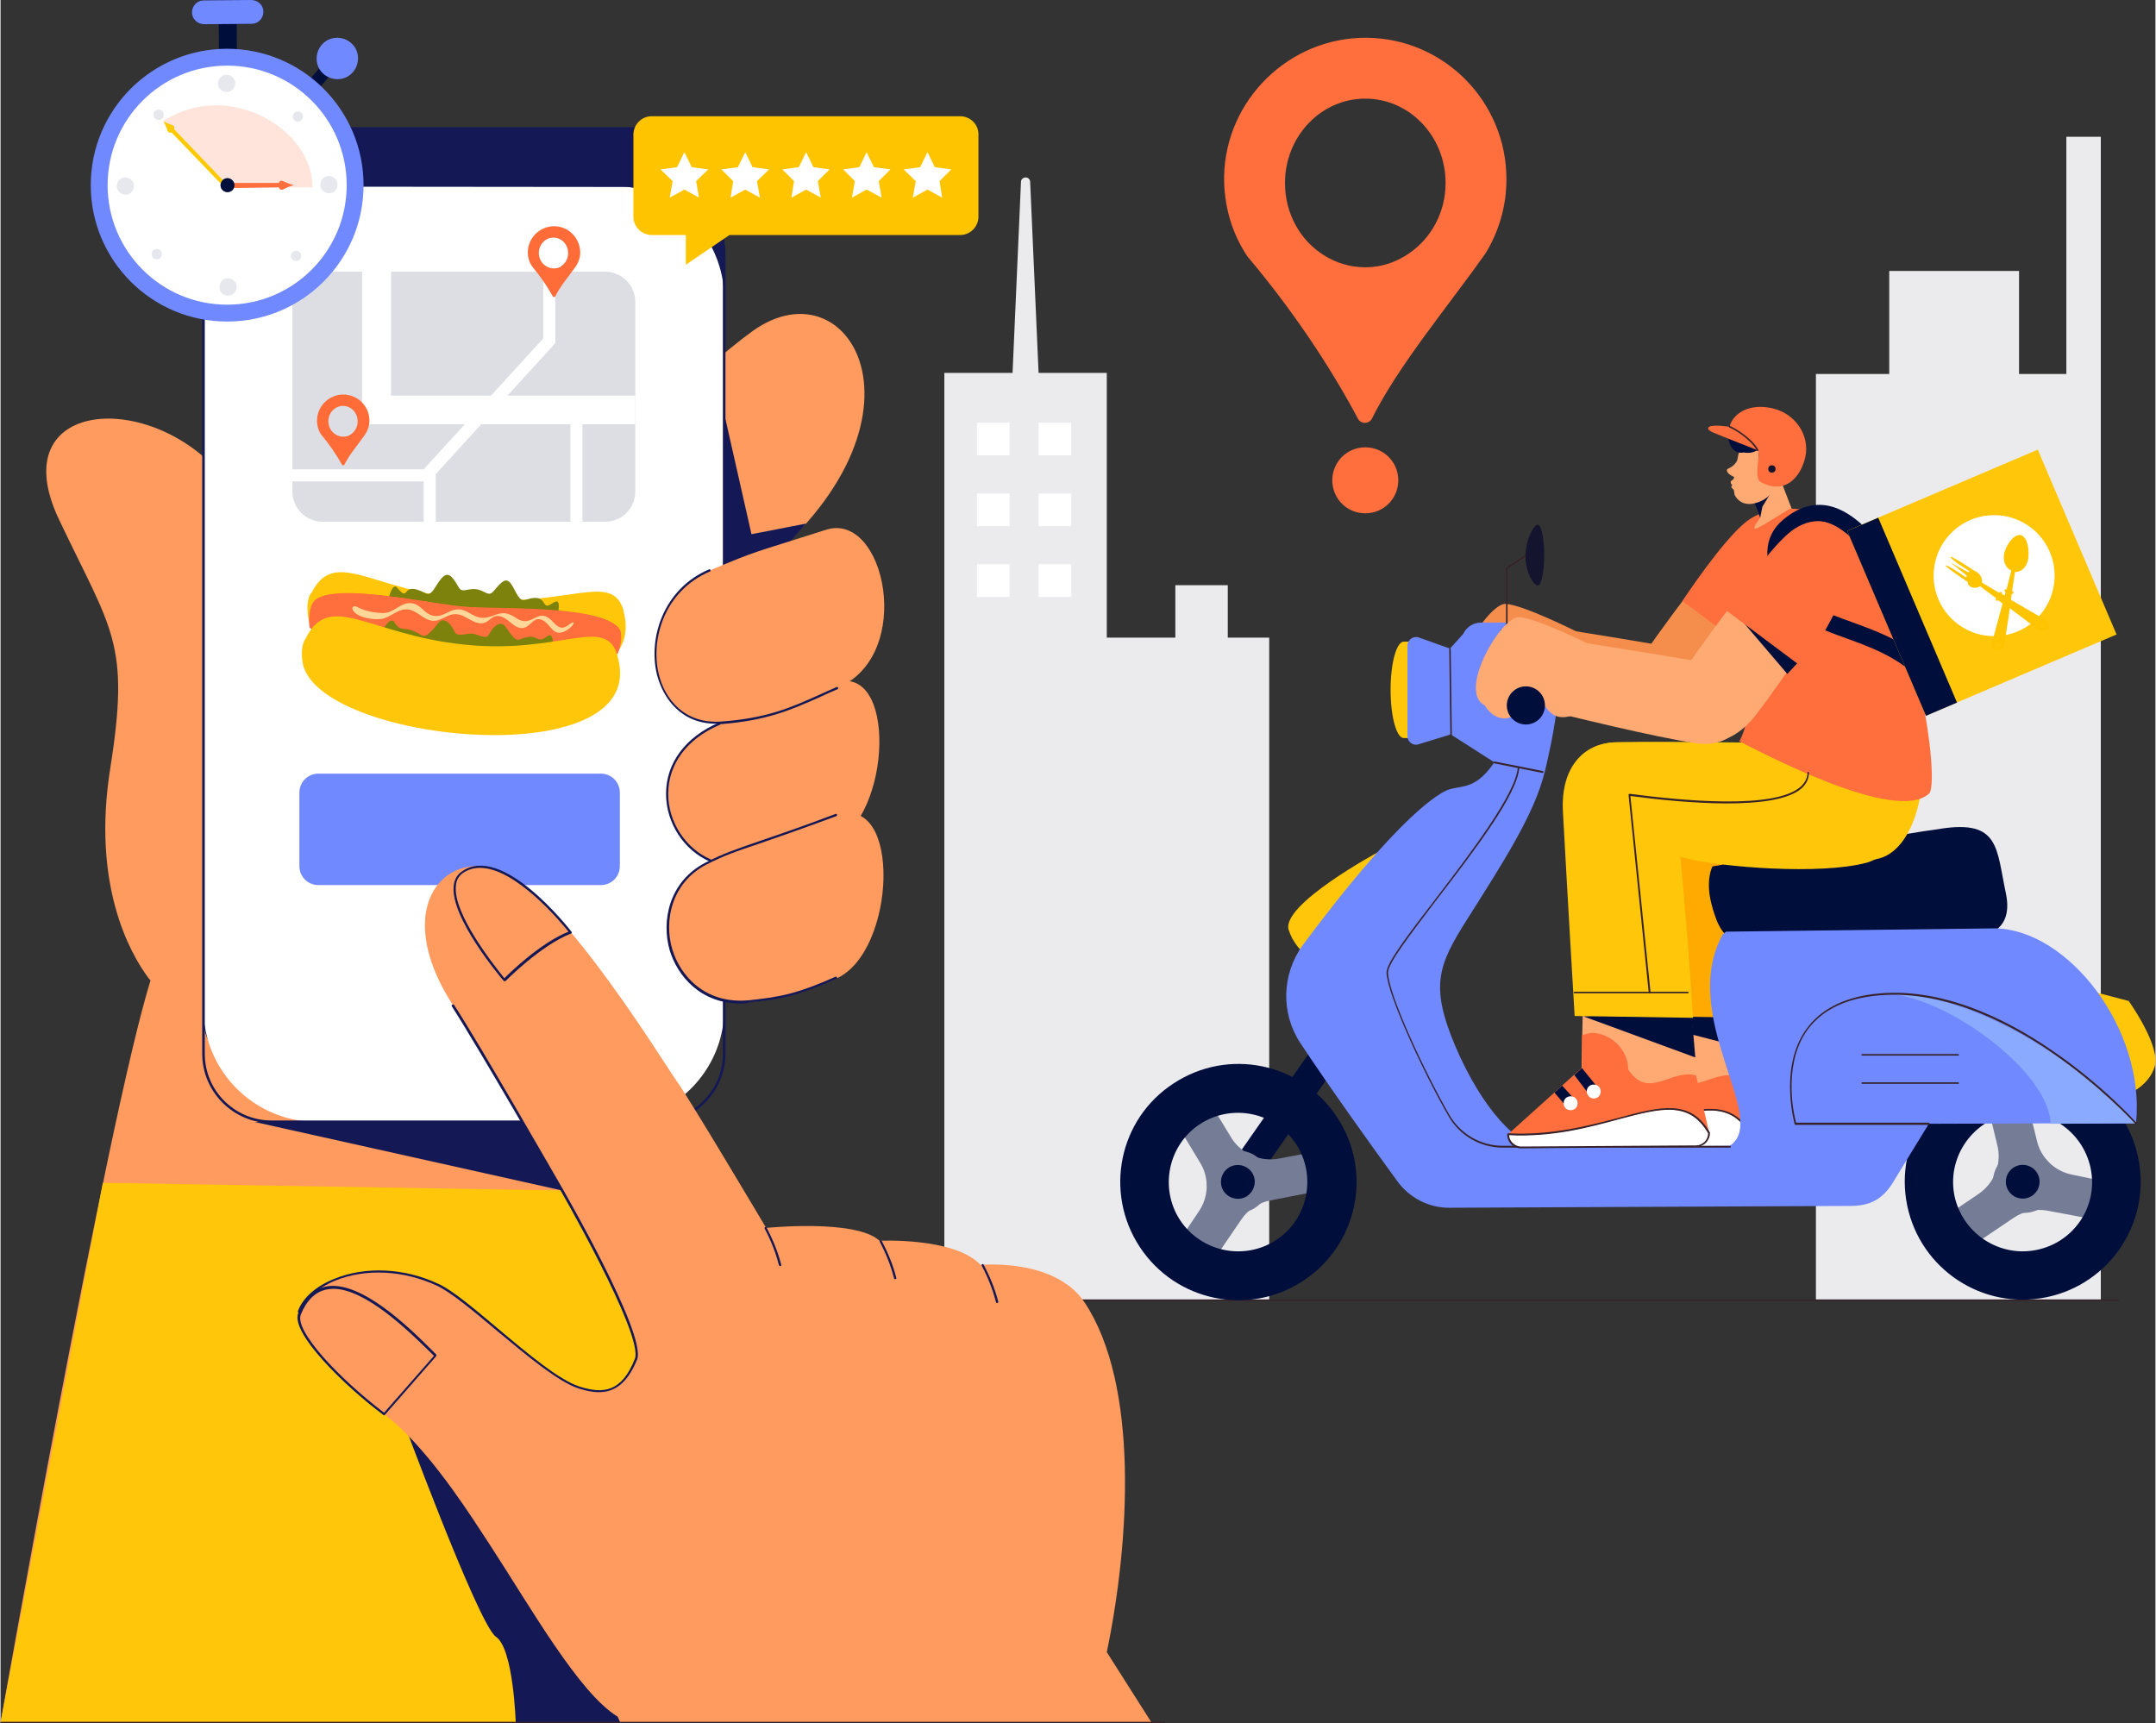 <svg width="588" height="470" version="1.1" id="Layer_1" xmlns="http://www.w3.org/2000/svg" xmlns:xlink="http://www.w3.org/1999/xlink" x="0px" y="0px"
	 viewBox="0 0 587.7 470" style="enable-background:new 0 0 587.7 470;" xml:space="preserve">
<rect x="0" y="0" width="587.7" height="470" fill="#333333" stroke="none"/>
<style type="text/css">
	.st0{fill:#EBEBED;}
	.st1{fill:#FFFFFF;}
	.st2{fill:#362229;}
	.st3{fill:#FF9B5E;}
	.st4{fill:#141855;}
	.st5{fill:#FFC60A;}
	.st6{fill:#7189FF;}
	.st7{fill:#F58D4C;}
	.st8{fill:#FFA973;}
	.st9{fill:#000E3B;}
	.st10{fill:#FF6E3D;}
	.st11{fill:#FFAA00;}
	.st12{fill:#757D96;}
	.st13{fill:#8AAAFF;}
	.st14{fill:#14142E;}
	.st15{fill:#FFC400;}
	.st16{fill:#DCDEE3;}
	.st17{fill:#FF6C38;}
	.st18{fill:#7C820B;}
	.st19{fill:#FFD799;}
	.st20{fill:#FFE4DB;}
	.st21{fill:#E6E8ED;}
	.st22{fill:#666666;}
	.st23{fill:#999999;}
	.st24{fill:#FCCA01;}
</style>
<g>
	<polygon class="st0" points="563.4,37.3 563.4,59.1 563.4,102 550.5,102 550.5,74.4 550.5,73.9 515.1,73.9 515.1,102 495.1,102 
		495.1,354.6 572.8,354.6 572.8,102 572.8,59.1 572.8,37.3 	"/>
	<g>
		<path class="st0" d="M334.7,173.9v-14.3h-14.3v14.3h-18.7v-72.2h-18.6l-2.3-52.1c0-0.6-0.5-1.2-1.2-1.2s-1.3,0.5-1.3,1.2
			l-2.3,52.1h-18.6v72.2v12.9v167.7H346V173.9H334.7z"/>
		<rect x="266.3" y="115.3" class="st1" width="8.9" height="8.9"/>
		<rect x="283.1" y="115.3" class="st1" width="8.9" height="8.9"/>
		<rect x="266.3" y="134.6" class="st1" width="8.9" height="8.9"/>
		<rect x="283.1" y="134.6" class="st1" width="8.9" height="8.9"/>
		<rect x="266.3" y="153.9" class="st1" width="8.9" height="8.9"/>
		<rect x="283.1" y="153.9" class="st1" width="8.9" height="8.9"/>
	</g>
	<g>
		<path class="st2" d="M577.5,354.8H40.1c-0.1,0-0.2-0.1-0.2-0.2s0.1-0.2,0.2-0.2h537.4c0.1,0,0.2,0.1,0.2,0.2
			C577.7,354.7,577.6,354.8,577.5,354.8z"/>
	</g>
	<g>
		<path class="st3" d="M175.4,295.2c0.8-34-38.7-55.7-73.8-62.5c1.8-2.8,2.6-5.2,2.1-7.2c-9.1-34.1-0.6-42.7-42.5-94.9
			c-20-24.9-60.8-21.7-45.3,11c14.5,30.6,19.5,33.5,14,68.1c-5,31.6,5.3,50.1,10.4,57c0.2,0.2,0.4,0.5,0.6,0.7
			C29,305.8,0,469.8,0,469.8h161.8C161.9,469.8,175,312,175.4,295.2z"/>
		<polygon class="st4" points="145.4,304.2 69.3,306 153.2,324.7 		"/>
		<polygon class="st5" points="27.9,322.6 177.6,325.1 169.9,469.8 0,469.8 		"/>
		<path class="st4" d="M108.6,384.3c0,0,21.7,58.9,26.5,62.1s5.4,23.4,5.4,23.4h43.8L108.6,384.3z"/>
		<g>
			<path class="st3" d="M203.1,157.9c55.1-41.4,29.3-87.2,2-67.6C175.1,112,86.3,204.9,82.7,208.9c-15.5,20.4-12.4,51.1,8.6,66.9
				l11.4,8.8c20.2,15.5,49,12.4,65.4-7.2c12.7-15.4,23.8-24.4,41.3-53.6C214.3,215.5,202.3,158.6,203.1,157.9z"/>
		</g>
		<path class="st4" d="M197.7,114.3l7.1,31.4l14.9-2.9c0,0-14.2,16.9-22.4,19.1C172.3,168.3,197.7,114.3,197.7,114.3z"/>
		<g>
			<path class="st4" d="M185.5,34.7H67.2c-6.6,0-11.9,5.3-11.9,11.9v231.6c0,6.6,5.3,11.9,11.9,11.9h118.3c6.6,0,11.9-5.3,11.9-11.9
				V46.6C197.4,40,192.1,34.7,185.5,34.7z"/>
			<path class="st1" d="M166.3,306H86.4c-17.2,0-31.1-13.9-31.1-31.1V81.7c0-17.2,13.9-31.1,31.1-31.1h79.9
				c17.2,0,31.1,13.9,31.1,31.1V275C197.4,292.1,183.5,306,166.3,306z"/>
			<g>
				<path class="st4" d="M178.8,306.3H73.9c-10.4,0-18.9-8.5-18.9-18.9V69.2c0-10.4,8.5-18.9,18.9-18.9h104.9
					c10.4,0,18.9,8.5,18.9,18.9v218.2C197.7,297.8,189.2,306.3,178.8,306.3z M73.9,50.9c-10.1,0-18.2,8.2-18.2,18.3v218.2
					c0,10.1,8.2,18.2,18.2,18.2h104.9c10.1,0,18.2-8.2,18.2-18.2V69.2c0-10.1-8.2-18.2-18.2-18.2L73.9,50.9L73.9,50.9z"/>
			</g>
		</g>
		<g>
			<g>
				<path class="st3" d="M196.7,197c14.8-1.1,21.1-4.9,31.6-9.4c21.2-9,12.9-48.3-3.2-43.1c-20.6,6.6-18.2,5.4-31.7,11.1
					C171.7,164.8,175,198.6,196.7,197z"/>
			</g>
			<g>
				<path class="st3" d="M203.9,236.2c8.7-0.8,13.2-1.9,23.1-6.3c16.1-7.1,17.7-50.1,0-43.5c-23.4,8.7-26.5,8.7-34.7,12.9
					C174.3,208.6,181.3,238.4,203.9,236.2z"/>
			</g>
			<g>
				<path class="st3" d="M204.3,273.3c8.9-0.9,13.4-1.9,23.6-6.4c16.4-7.2,18-51.1,0-44.4c-23.9,8.9-27,8.9-35.4,13.2
					C174.1,245.1,181.2,275.5,204.3,273.3z"/>
			</g>
			<g>
				<g>
					<path class="st4" d="M195.2,197.4c-9.5,0-14.5-6.8-16.2-13.5c-2.4-9.9,1.8-23.3,14.2-28.6c0.2-0.1,0.4,0,0.4,0.2
						c0.1,0.2,0,0.4-0.2,0.4c-12.2,5.2-16.2,18.2-13.9,27.9c1.6,6.8,7,13.7,17,13c12.4-0.9,18.8-3.7,26.8-7.3
						c1.5-0.7,3.1-1.4,4.7-2.1c0.2-0.1,0.4,0,0.4,0.2c0.1,0.2,0,0.4-0.2,0.4c-1.7,0.7-3.2,1.4-4.7,2.1c-8.1,3.6-14.5,6.4-27,7.4
						C196.2,197.4,195.7,197.4,195.2,197.4z"/>
				</g>
			</g>
			<g>
				<g>
					<path class="st4" d="M193.6,235h-0.1c-7.2-3.1-12-10.6-12-18.5c0-8.4,5.3-15.5,14.4-19.4c0.2-0.1,0.4,0,0.4,0.2
						c0.1,0.2,0,0.4-0.2,0.4c-8.9,3.8-14,10.7-14,18.8c0,7.7,4.7,14.9,11.6,17.9c0.2,0.1,0.2,0.3,0.2,0.4
						C193.8,235,193.7,235,193.6,235z"/>
				</g>
			</g>
			<g>
				<g>
					<path class="st4" d="M201.8,273.7c-11,0-17.2-7.6-19.3-14.5c-2.3-7.9-0.3-18.7,9.7-23.9c4.9-2.5,8.1-3.6,14.5-5.8
						c4.6-1.6,11-3.7,21-7.5c0.2-0.1,0.4,0,0.4,0.2c0.1,0.2,0,0.4-0.2,0.4c-10,3.7-16.4,5.9-21,7.5c-6.3,2.1-9.5,3.2-14.4,5.7
						c-9.6,5-11.6,15.5-9.3,23.1c2.1,7.1,8.9,15.1,21,13.9c8.7-0.9,13.4-1.9,23.5-6.4c0.2-0.1,0.4,0,0.4,0.2c0.1,0.2,0,0.4-0.2,0.4
						c-10.2,4.5-14.9,5.6-23.7,6.4C203.5,273.7,202.6,273.7,201.8,273.7z"/>
				</g>
			</g>
		</g>
	</g>
	<g>
		<path class="st6" d="M163.7,241.4h-77c-2.9,0-5.2-2.3-5.2-5.2v-20c0-2.9,2.3-5.2,5.2-5.2h77c2.9,0,5.2,2.3,5.2,5.2v20
			C168.9,239.1,166.6,241.4,163.7,241.4z"/>
	</g>
	<g>
		<path class="st3" d="M313.9,469.8H169l-0.7-1.6c-10.5-6.4-23.6-29.6-34.8-46.8c-5.1-7.8-14.2-22.2-24.5-32
			c-5.5-5.3-30.8-23-27.6-31.8c3.2-8.8,20.7-15.4,37.9-7.3c8.8,4.1,28.6,24.9,38.6,28.1c6.9,2.1,11.8,1.2,15.4-7.8
			c2.6-6.7-21.3-48-21.3-48s-21.6-37.6-28.6-48.4c-17.8-27.5-1.1-44.1,14.7-35.9c16.5,8.5,42.5,51.2,46.2,56.4
			c3.8,5.3,24.5,40.2,24.5,40.2s24.5-2.5,30.9,3.5c0,0,20.5-1,27.6,6.6c0,0,20.3-2,28.4,10.3c14.8,22.4,12.3,65,6,95.3L313.9,469.8z
			"/>
		<g>
			<path class="st4" d="M163.2,379.7c-1.8,0-3.6-0.4-5.5-1c-5.6-1.8-14.2-9-22.5-15.9c-6.3-5.3-12.3-10.3-16.1-12.1
				c-9.1-4.3-19.6-4.8-27.9-1.4c-4.8,2-8.3,5.1-9.5,8.5c-0.1,0.2-0.3,0.3-0.4,0.2c-0.2-0.1-0.3-0.3-0.2-0.4c1.3-3.6,4.9-6.8,9.9-8.8
				c8.5-3.5,19.2-3,28.5,1.4c3.9,1.8,9.9,6.9,16.2,12.2c8.2,6.9,16.8,14.1,22.3,15.8c6.4,2,11.4,1.5,15-7.6
				c2.5-6.5-21-47.3-21.3-47.7c-0.2-0.4-21.7-37.7-28.6-48.4c-0.1-0.2-0.1-0.4,0.1-0.5c0.2-0.1,0.4-0.1,0.5,0.1
				c7,10.7,28.4,48.1,28.6,48.4c1,1.7,24,41.5,21.3,48.3C170.8,377.7,167.1,379.7,163.2,379.7z"/>
		</g>
		<g>
			<path class="st4" d="M212.6,345.3c-0.1,0-0.3-0.1-0.3-0.2c-0.9-3.5-2.2-6.8-3.9-10c-0.1-0.2,0-0.4,0.1-0.4c0.2-0.1,0.4,0,0.4,0.1
				c1.7,3.2,3.1,6.6,4,10.1C213,345.1,212.9,345.3,212.6,345.3L212.6,345.3z"/>
		</g>
		<g>
			<path class="st4" d="M244,348.9c-0.1,0-0.3-0.1-0.3-0.2c-0.9-3.5-2.2-6.8-3.9-10c-0.1-0.2,0-0.4,0.1-0.4c0.2-0.1,0.4,0,0.4,0.1
				c1.7,3.2,3.1,6.6,4,10.1C244.4,348.6,244.3,348.8,244,348.9C244.1,348.9,244.1,348.9,244,348.9z"/>
		</g>
		<g>
			<path class="st4" d="M271.8,355.4c-0.1,0-0.3-0.1-0.3-0.2c-0.9-3.5-2.2-6.8-3.9-10c-0.1-0.2,0-0.4,0.1-0.4c0.2-0.1,0.4,0,0.4,0.1
				c1.7,3.2,3.1,6.6,4,10.1C272.2,355.1,272.1,355.3,271.8,355.4C271.9,355.4,271.8,355.4,271.8,355.4z"/>
		</g>
		<g>
			<path class="st4" d="M137.4,267.6L137.4,267.6c-0.1,0-0.2,0-0.2-0.1c-0.6-0.7-14.7-17.3-13.6-26c0.2-1.7,1-3,2.2-3.8
				c11-7.8,29.1,15.4,29.9,16.4c0.1,0.1,0.1,0.2,0.1,0.3s-0.1,0.2-0.2,0.2c-8.4,3.3-17.8,12.9-17.9,13
				C137.6,267.6,137.5,267.6,137.4,267.6z M130.8,236.7c-1.7,0-3.2,0.4-4.7,1.4c-1.1,0.8-1.8,1.9-1.9,3.4c-1,7.9,11.4,23,13.2,25.3
				c1.5-1.5,9.8-9.6,17.5-12.7C152.9,251.6,140.5,236.7,130.8,236.7z"/>
		</g>
		<g>
			<path class="st4" d="M104.6,386c-0.1,0-0.1,0-0.2-0.1c-10.7-8-25.4-22.4-23.2-27.8c1.7-4.1,4.2-6.5,7.5-7.2
				c9.4-1.9,22.7,11.1,29,17.4c0.4,0.4,0.8,0.8,1.1,1.1c0.1,0.1,0.1,0.3,0,0.5l-14,16C104.8,386,104.7,386,104.6,386z M90.7,351.5
				c-0.6,0-1.2,0.1-1.8,0.2c-3,0.6-5.4,2.9-7,6.8c-1.8,4.4,10.2,17.3,22.7,26.8l13.6-15.5c-0.3-0.3-0.6-0.6-0.9-0.9
				C111.4,363.1,99.6,351.5,90.7,351.5z"/>
		</g>
	</g>
	<g>
		<path class="st7" d="M414.6,190.3c0,0,24.6,6.1,35.6,7.7c17.2,2.5,16.7-19.6,1.4-22.2c-11-1.9-31.8-5.2-31.8-5.2L414.6,190.3z"/>
		<g>
			<path class="st7" d="M429.9,172.3c0,0-14.5-7.3-19.4-7.6s-18.3,21.1-9.4,24.1c1,1.8,3.7,4.5,7.1,3.2c0,0,0.2-7.4,3.2-7.4
				c2.4-0.1,3.1,1.1,3.1,1.1c4.2,2.5,3.5,10.5,15.6,3.5L429.9,172.3z"/>
		</g>
		<g>
			<polygon class="st8" points="473.8,296.4 442.3,296 442.7,276.3 472.1,274.2 			"/>
			<polygon class="st9" points="472.7,285.1 442.9,277.4 472.2,275.5 			"/>
			<path class="st10" d="M473.5,293.5c-7-1.8-12.9,6.8-18.5-1.6c0-5.4-4.7-10-10.1-10l-2.5,0.6v8.9l-20.1,18.1l54.8-0.3L473.5,293.5
				z"/>
			<path class="st1" d="M473.6,312.9l-47.7,0.3c-2,0-3.6-1.6-3.6-3.5l0,0c28.8,1.4,45.8-15.9,54.8-0.3l0,0
				C477.1,311.2,475.5,312.9,473.6,312.9z"/>
			<g>
				<path class="st2" d="M425.9,313.4c-2.1,0-3.8-1.7-3.8-3.8c0-0.1,0-0.1,0.1-0.2c0,0,0.1-0.1,0.2-0.1c11.9,0.6,21.9-2.1,30-4.2
					c11.4-3.1,19.7-5.3,25,4v0.1c0,1-0.4,2-1.1,2.7s-1.7,1.1-2.7,1.1L425.9,313.4L425.9,313.4z M422.6,309.8
					c0.1,1.7,1.6,3.1,3.3,3.1l0,0l47.7-0.3c0.9,0,1.7-0.4,2.4-1c0.6-0.6,1-1.4,1-2.3c-5.2-8.9-12.8-6.9-24.5-3.8
					C444.4,307.7,434.4,310.4,422.6,309.8z"/>
			</g>
			<polygon class="st9" points="437.8,301.6 435,298.2 437.1,296.3 440.2,299.7 			"/>
			<polygon class="st9" points="443.9,298 440.3,293.4 442.5,291.5 446.2,296.2 			"/>
			<circle class="st1" cx="439.4" cy="301.1" r="1.9"/>
			<circle class="st1" cx="445.7" cy="297.9" r="1.9"/>
		</g>
		<path class="st11" d="M437.3,221.2c1.3,24.1,3.2,55.8,3.2,55.8l32.3,0.5c0,0-2.9-45-5.5-60.8C464.2,197.6,436,196.4,437.3,221.2z"
			/>
		<g>
			<path class="st5" d="M351.3,253.6c2.2,6.9,9.3,10,9.3,10l15.1-31.2C375.7,232.4,349.2,246.7,351.3,253.6z"/>
			<path class="st9" d="M466.6,246.5c0.5,2,1.1,3.6,1.5,4.7c1.2,2.7,2.1,3.4,2.1,3.4l68,0.8c0,0,11.3,0.4,8.7-11.8
				s-1.7-20-17.6-17.6c-1.4,0.2-3,0.5-4.8,0.7c-18.8,3-57.6,9.6-57.6,9.6S464.9,239.8,466.6,246.5z"/>
			<g>
				
					<rect x="322.8" y="291.3" transform="matrix(0.572 -0.82 0.82 0.572 -89.841 418.569)" class="st9" width="66.5" height="8"/>
				<g>
					<path class="st12" d="M320.9,339.2l8.9,6l8.6-12.6c1.8-2.7,4.7-4.6,7.9-5.2l14.9-2.9l-2-10.5l-10.6,2
						c-4.9,0.9-9.9-1.2-12.7-5.3l-5.6-9.2l-9,5.9l5.6,9.3c2.8,4.2,2.7,9.6-0.1,13.7L320.9,339.2z"/>
				</g>
				<ellipse class="st12" cx="337.5" cy="322.3" rx="8.5" ry="8.5"/>
				<path class="st9" d="M341.3,319.8c-1.4-2.1-4.3-2.7-6.4-1.3c-2.1,1.4-2.7,4.3-1.3,6.4c1.4,2.1,4.3,2.7,6.4,1.3
					C342.1,324.7,342.7,321.9,341.3,319.8z"/>
				<path class="st9" d="M310.7,340.1c9.8,14.9,29.8,19,44.6,9.2c14.9-9.8,19-29.8,9.2-44.6c-9.8-14.9-29.7-19-44.6-9.2
					C305,305.2,300.9,325.2,310.7,340.1z M321.7,332.8c-5.7-8.7-3.3-20.5,5.4-26.2c8.7-5.7,20.5-3.3,26.2,5.4
					c5.7,8.7,3.3,20.5-5.4,26.2C339.2,343.9,327.5,341.5,321.7,332.8z"/>
			</g>
			<g>
				<g>
					<path class="st12" d="M575.2,322.5l-2,10.5l-14.9-2.8c-3.2-0.6-6.5,0.1-9.2,1.9l-12.6,8.5l-6-8.9l9-6.1
						c4.1-2.8,6.2-7.8,5.2-12.7l-2.5-10.4l10.5-2.2l2.6,10.5c1,4.9,4.9,8.7,9.8,9.6L575.2,322.5z"/>
				</g>
				<ellipse class="st12" cx="551.9" cy="322.3" rx="8.5" ry="8.5"/>
				<circle class="st9" cx="551.5" cy="322.3" r="4.6"/>
				<path class="st9" d="M545,290.8c-17.4,3.6-28.6,20.6-25,38s20.6,28.6,38,25s28.6-20.6,25-38C579.5,298.4,562.4,287.2,545,290.8z
					 M555.3,340.9c-10.2,2.1-20.2-4.5-22.4-14.7c-2.1-10.2,4.5-20.2,14.7-22.4c10.2-2.1,20.2,4.5,22.4,14.7
					C572.2,328.8,565.6,338.8,555.3,340.9z"/>
			</g>
			<path class="st5" d="M382.7,175h1.6v26.3h-1.6c-2,0-3.6-5.9-3.6-13.2l0,0C379.1,180.9,380.7,175,382.7,175z"/>
			<path class="st5" d="M571.2,270.6l9.2,2.4c0,0,8.8,12.3,7.1,17.9c-1.7,5.5-7.5,7.6-7.5,7.6L571.2,270.6z"/>
			<path class="st6" d="M421.2,210.3l-12.1-1.3l-13.6-8.7l-8.8,2.7c-1.5,0.5-3-0.7-3-2.2v-24.7c0-1.6,1.6-2.8,3.2-2.2l8.4,3l3.6-4
				c0.9-1.9,2.8-3.1,4.9-3.1h14.8C418.6,169.8,431.2,168.8,421.2,210.3z"/>
			<path class="st6" d="M354.5,284.5c8,12.1,19.6,28.3,26.4,37.6c3.3,4.6,8.7,7.4,14.4,7.3l109.2-0.5c5,0,8.7-1.5,11.8-6.7
				c2.1-3.5,9.6-15.7,9.6-15.7l56.5-0.2c2.6-25.7-18.5-52.7-38.3-53.1l-73.5,0.9c-0.3,0.3-0.8,0.5-1,0.9
				c-12.1,22.4,13.1,50.3,2,57.5L421,313c-7,0-16.9-10.4-24.3-27.8c-6.9-16.4-4.6-22,3.3-34.5c9.2-14.6,18.5-28.7,21.2-40.5
				l-7.8-4.9l-4.9,0.9c-6.4,10.6-10.6,7.3-15,9.8c-10.8,6.2-27.9,27.7-38.3,41.7C349.4,265.7,349.1,276.3,354.5,284.5z"/>
			<path class="st13" d="M515.4,271.1c16.5,1.4,43.5,21.7,43.7,35.4l23.2-0.1C574.2,296.7,543.4,271.2,515.4,271.1z"/>
			<g>
				<path class="st2" d="M395.6,200.6c-0.1,0-0.2-0.1-0.2-0.2l-0.3-23.4c0-0.1,0.1-0.2,0.2-0.2l0,0c0.1,0,0.2,0.1,0.2,0.2l0.3,23.4
					C395.8,200.5,395.7,200.6,395.6,200.6L395.6,200.6z"/>
			</g>
			<g>
				<path class="st2" d="M420.5,210.8L420.5,210.8l-13.1-2.6c-0.1,0-0.2-0.1-0.2-0.3c0-0.1,0.1-0.2,0.3-0.2l13.1,2.6
					c0.1,0,0.2,0.1,0.2,0.3C420.7,210.8,420.6,210.8,420.5,210.8z"/>
			</g>
			<g>
				<path class="st2" d="M525.8,306.8h-36.3c-0.1,0-0.2-0.1-0.2-0.2s-4.1-14.5,2.5-24.9c3.5-5.5,9.2-8.9,17.1-10.3
					c19-3.2,38,6.4,50.6,15.1c13.7,9.3,22.9,19.6,23,19.7s0.1,0.2,0,0.3c-0.1,0.1-0.2,0.1-0.3,0s-9.4-10.3-23-19.6
					c-12.5-8.6-31.5-18.1-50.3-15c-7.8,1.3-13.4,4.7-16.8,10c-6,9.6-2.9,22.7-2.4,24.3h36.2c0.1,0,0.2,0.1,0.2,0.2
					C526.1,306.7,526,306.8,525.8,306.8z"/>
			</g>
			<g>
				<path class="st2" d="M533.9,287.9h-26.2c-0.1,0-0.2-0.1-0.2-0.2s0.1-0.2,0.2-0.2h26.2c0.1,0,0.2,0.1,0.2,0.2
					S534.1,287.9,533.9,287.9z"/>
			</g>
			<g>
				<path class="st2" d="M533.9,295.6h-26.2c-0.1,0-0.2-0.1-0.2-0.2s0.1-0.2,0.2-0.2h26.2c0.1,0,0.2,0.1,0.2,0.2
					S534.1,295.6,533.9,295.6z"/>
			</g>
			<g>
				<path class="st2" d="M471.7,313h-62c-6.1,0-11.8-3.3-14.8-8.6c-6.7-11.6-16.7-33.1-16.9-39.1c-0.1-2.6,5.9-10.4,13.5-20.3
					c9.7-12.7,21.8-28.6,22.3-35.7c0-0.1,0.1-0.2,0.2-0.2s0.2,0.1,0.2,0.2c-0.4,7.2-12.1,22.5-22.4,35.9
					c-7.2,9.5-13.5,17.6-13.4,20.1c0.1,5.9,10.1,27.3,16.8,38.9c3,5.1,8.5,8.3,14.4,8.3h62.1c0.1,0,0.2,0.1,0.2,0.2
					S471.8,313,471.7,313z"/>
			</g>
		</g>
		<g>
			<g>
				<path class="st2" d="M410.8,174.2c-0.1,0-0.2-0.1-0.2-0.2v-19c0-0.1,0-0.1,0.1-0.2l6.8-4.6c0.1-0.1,0.2,0,0.3,0.1
					c0.1,0.1,0,0.2-0.1,0.3l-6.7,4.5V174C411,174.1,410.9,174.2,410.8,174.2z"/>
			</g>
			<path class="st14" d="M415.9,151.7c0,4.6,2.3,8,3.3,8s1.8-3.7,1.8-8.3s-0.8-8.3-1.8-8.3S415.9,147.1,415.9,151.7z"/>
			<rect x="409.1" y="171.8" class="st14" width="3.7" height="2.9"/>
		</g>
		<path class="st7" d="M476.7,143.4c11.1-8.4,17.1,2.7,14.5,9.7c-3.7,10.1-17.8,30.4-24.8,39.5c-12.1,15.3-30.3,3.7-20.6-10.6
			C451.6,173.2,468.8,149.4,476.7,143.4z"/>
		<path class="st10" d="M458.7,163.9l20.6,15.4c0,0,16.6-24.1,13.2-32.3c-3.9-9.4-11-8.8-16.3-4.8
			C469.6,147.3,458.7,163.9,458.7,163.9z"/>
		<polygon class="st9" points="403.9,191.6 416.5,197.4 417.7,188.8 403.9,182.4 		"/>
		<g>
			<polygon class="st8" points="462.6,296.2 431.1,295.8 431.5,276.1 460.9,274 			"/>
			<polygon class="st9" points="462.2,288.4 431.7,277.2 461.1,275.3 			"/>
			<path class="st10" d="M462.4,293.3c-7-1.8-12.9,6.8-18.5-1.6c0-5.4-4.7-10-10.1-10l-2.5,0.6v8.9l-20.1,18.1L466,309L462.4,293.3z
				"/>
			<path class="st1" d="M462.4,312.7l-47.7,0.3c-2,0-3.6-1.6-3.6-3.5l0,0c28.8,1.4,45.8-15.9,54.8-0.3l0,0
				C466,311,464.4,312.7,462.4,312.7z"/>
			<g>
				<path class="st2" d="M414.7,313.2c-2.1,0-3.8-1.7-3.8-3.8c0-0.1,0-0.1,0.1-0.2c0,0,0.1-0.1,0.2-0.1c11.9,0.6,21.9-2.1,30-4.2
					c11.4-3.1,19.7-5.3,25,4v0.1c0,2.1-1.7,3.8-3.8,3.8L414.7,313.2L414.7,313.2z M411.4,309.6c0.1,1.7,1.6,3.1,3.3,3.1l0,0
					l47.7-0.3l0,0c1.8,0,3.3-1.5,3.3-3.3c-5.1-8.9-12.8-6.9-24.5-3.8C433.2,307.5,423.2,310.2,411.4,309.6z"/>
			</g>
			<polygon class="st9" points="426.7,301.4 423.8,298 425.9,296.1 429,299.5 			"/>
			<polygon class="st9" points="432.7,297.8 429.2,293.2 431.3,291.3 435.1,296 			"/>
			<path class="st1" d="M426.3,300.9c0-1.1,0.8-1.9,1.9-1.9s1.9,0.8,1.9,1.9s-0.8,1.9-1.9,1.9S426.3,302,426.3,300.9z"/>
			<path class="st1" d="M432.6,297.7c0-1.1,0.8-1.9,1.9-1.9s1.9,0.8,1.9,1.9s-0.8,1.9-1.9,1.9C433.5,299.6,432.6,298.7,432.6,297.7z
				"/>
		</g>
		<polygon class="st8" points="489.9,142.4 477.5,144.7 479.9,141.2 476.4,132.1 484.7,128.9 		"/>
		<polygon class="st9" points="482.5,134.9 480.5,138.2 479.9,141.2 478.1,136.7 		"/>
		<path class="st5" d="M511.6,202.9c-20.6-0.1-55.4-0.8-70.5-0.5c-19.8,0.5-8.4,24.8,18.6,31.7c9.6,2.4,36.6,4.6,49.2,1.2
			C521.5,232,524.5,203,511.6,202.9z"/>
		<path class="st5" d="M517,186.4l-32.8,8.7l1.2,41.3c0,0,10.8,1.6,26.7-2.2C525.4,231,528.8,199.9,517,186.4z"/>
		<path class="st5" d="M426.1,221.3c1.3,24.1,3.2,55.8,3.2,55.8l32.3,0.5c0,0-2.9-45-5.5-60.8C453,197.7,424.8,196.4,426.1,221.3z"
			/>
		<path class="st10" d="M474.2,202.2c5.2,2.5,43,22.9,51.9,14.1c3-5-5.1-58-21.8-71.6c-7.3-5.9-12.1-5.7-16.2-6
			c-5.6,3.3-11.4,7.5-9.4,4.4c0,0-4.7,4.4-5.4,13.8C472.3,169,480.6,190.7,474.2,202.2z"/>
		<g>
			<path class="st9" d="M527.8,191c-6.2-10.3-15.9-13.8-24.4-16.9c-7.5-2.7-14.6-5.3-18.2-12c-4.8-9-4.4-15.8,0.9-20.3
				c10.4-8.8,18.8-1.2,22.4,2l-3.1,3.4c-5.7-5.2-10.2-7.1-16.3-1.9c-2.3,1.9-4.7,5.5,0.2,14.6c2.7,5.1,8.7,7.3,15.7,9.8
				c9.3,3.4,19.7,7.2,26.8,18.9L527.8,191z"/>
		</g>
		<path class="st8" d="M474.2,123.2c-0.5,1.2-0.3,2.1-0.8,2.8c-1.1,1.7-2.6,1.7-2.6,2.2c0.1,1,1.2,1.5,2,1.9
			c-0.1,0.9-0.7,0.8-0.9,1.2c-0.2,0.7,0.4,0.9,0.4,0.9s-0.4,0.5-0.2,0.8c0.2,0.2,0.4,0.4,0.4,0.4c0.5,0.4,0.1,1,0.6,1.9
			c1.1,1.8,3.1,2.7,5.9,1.8c1.9-0.6,3.8-1.8,4.6-3.8C487.9,126.9,480.4,118.1,474.2,123.2z"/>
		<path class="st9" d="M492.1,124.4c0.4-1.4-0.6-3.1-2.1-3.4c-0.7-0.2-1.6-0.1-2-0.7c-0.5-2.1-0.1-3.5-2.7-4.5c-2-0.9-4,0.1-5.9,0.7
			c-2.4-0.5-2.7-4.3-6.2-2.4s-2.4,10.3,2.2,9.3c1.5,0.3,3.2,0,4.3-1.1c-0.6,2.3-0.2,2.9,0.6,5.1c0.6-3.9,2.2-2.5,2.7-1.4
			c0.4,0.8,0.2,2.2-1.3,3.7c-0.1,1.3,6.9,1.3,7.3-1.4C489.8,126.9,491.6,126,492.1,124.4z"/>
		<path class="st8" d="M488.8,146.1c11.1-8.4,17.1,2.7,14.5,9.7c-3.7,10.1-17.8,30.4-24.8,39.5c-12.1,15.3-30.3,3.7-20.6-10.6
			C463.7,176,480.9,152.1,488.8,146.1z"/>
		<path class="st8" d="M426.7,195c0,0,24.6,6.1,35.6,7.7c17.2,2.5,16.7-19.6,1.4-22.2c-11-1.9-31.8-5.2-31.8-5.2L426.7,195z"/>
		<polygon class="st9" points="474.5,168.8 487.3,183.8 491.4,179.4 		"/>
		<path class="st10" d="M470.8,166.6l20.6,15.4c0,0,16.6-24.1,13.2-32.3c-3.9-9.4-11-8.8-16.3-4.8
			C481.8,150,470.8,166.6,470.8,166.6z"/>
		<g>
			<path class="st8" d="M433.6,175.9c0,0-14.5-7.3-19.4-7.6s-17,20.3-9.4,24.1c1,1.8,3.7,4.5,7.1,3.2c0,0,0.2-7.4,3.2-7.4
				c2.4-0.1,3.1,1.1,3.1,1.1c4.2,2.5,3.5,10.5,15.6,3.5L433.6,175.9z"/>
		</g>
		<circle class="st9" cx="416" cy="192.4" r="5.2"/>
		<g>
			<path class="st10" d="M471.5,116.4c1.1-3.9,5.7-6.5,11.9-5s10.1,7.4,8.8,13.3c-1.4,5.9-5.8,10.2-12.1,6.8c-2.2-1.2,0.2-7.6-1-8.9
				C475,118.3,471.5,116.5,471.5,116.4z"/>
			<path class="st10" d="M479.2,122.8c0,0-10.2-4-11.3-4.5c-1.1-0.4-2.9-1.2-1.9-1.9c1.1-0.7,5.5,0,5.5,0
				C474.2,117.3,478,120.3,479.2,122.8z"/>
			<g>
				<path class="st2" d="M479.2,123c-0.1,0-0.2,0-0.2-0.1c-1.5-2.9-5.9-5.7-7.5-6.3c-0.1,0-0.2-0.2-0.1-0.3c0-0.1,0.2-0.2,0.3-0.1
					c1.4,0.6,6.1,3.4,7.7,6.5C479.5,122.8,479.4,123,479.2,123C479.3,123,479.2,123,479.2,123z"/>
			</g>
			<circle class="st14" cx="483.1" cy="127.9" r="1"/>
		</g>
		
			<rect x="512.1" y="131.4" transform="matrix(0.92 -0.392 0.392 0.92 -19.011 224.635)" class="st5" width="56.5" height="54.8"/>
		
			<rect x="514" y="140.7" transform="matrix(0.92 -0.392 0.392 0.92 -24.4 216.854)" class="st9" width="9.2" height="54.8"/>
		<g>
			<path class="st2" d="M449.7,270.9c-0.1,0-0.2-0.1-0.2-0.2l-5.5-53.9c0-0.1,0-0.1,0.1-0.2c0.1,0,0.1-0.1,0.2-0.1
				c14.4,1.9,39.5,4.3,46.6-1.9c1.2-1.1,1.9-2.4,1.9-3.9c0-0.1,0.1-0.2,0.2-0.2c0.1,0,0.2,0.1,0.2,0.2c0,1.7-0.7,3.1-2,4.3
				c-7.2,6.3-32.2,4-46.7,2.1l5.5,53.6C450,270.7,449.9,270.9,449.7,270.9L449.7,270.9z"/>
		</g>
		<g>
			<path class="st2" d="M460.2,270.9h-31c-0.1,0-0.2-0.1-0.2-0.2s0.1-0.2,0.2-0.2h31c0.1,0,0.2,0.1,0.2,0.2S460.3,270.9,460.2,270.9
				z"/>
		</g>
		<g>
			<ellipse class="st1" cx="543.7" cy="157" rx="16.5" ry="16.5"/>
			<path class="st15" d="M539.9,159.9l4.4,3.3l-0.1,0.1c-0.1,0.2-0.1,0.4,0.1,0.5c0.2,0.1,0.4,0.1,0.5-0.1l1.2,0.9l-3,11.2
				c0,0,0.2,1.5,1.3,1.7l0,0l0,0l0,0c0,0,0,0,0.1,0l0,0h0.1l0,0l0,0c1,0.2,1.9-1.1,1.9-1.1l1.6-10.5l8.1,6.1c0,0,1.5,0.3,2-0.5l0,0
				v-0.1c0,0,0-0.1,0.1-0.1l0,0c0.6-0.9-0.3-2.1-0.3-2.1l-9.6-5.6l0.2-1.6l0,0c0.2,0,0.4-0.1,0.5-0.3c0-0.2-0.1-0.4-0.3-0.5h-0.1
				l0.8-5.2c1.7,0.1,3.3-1.4,3.6-3.6c0.2-1.3,0.1-3.2-0.4-4.6c-0.1-0.4-0.3-0.8-0.6-1.1c-0.2-0.3-0.5-0.6-0.9-0.7l0,0
				c-0.1,0-0.1,0-0.2-0.1c-0.1,0-0.1,0-0.2,0c-0.3,0-0.7,0.1-1.1,0.3c-0.3,0.2-0.6,0.4-0.9,0.7c-1.1,1.1-2.1,3-2.3,4.3
				c-0.3,2,0.5,3.8,2,4.4l-1.3,5.1H547c-0.2,0-0.4,0.1-0.5,0.3c0,0.2,0.1,0.4,0.3,0.5l0,0l-0.2,0.9l-0.8-0.4
				c0.1-0.2,0.1-0.4-0.1-0.5c-0.2-0.1-0.4-0.1-0.5,0.1l-0.1,0.1l-4.7-2.8c0.2-2.4-2-3.2-2-3.2c-5.2-3.4-6.5-3.9-6.5-3.9
				c-0.6,0.5,5,3.9,5,3.9c0.1,0.7-0.6,0.2-0.6,0.2c-1.5-0.8-3-1.6-4.5-2.5c-0.3-0.2-0.5-0.3-0.6-0.4c0,0-0.1,0-0.1-0.1
				c0,0,0,0,0.1,0l0,0c0,0,0,0.1,0.1,0.1c1.5,1.2,3,2.4,4.6,3.7c0,0,0.8,0.5,0,0.7c0,0-5.4-3.8-5.5-3.1c0,0,1,1,6.2,4.5
				C536.1,159.3,537.7,161.1,539.9,159.9z M556.3,170.3c0.2-0.2,0.5-0.3,0.7-0.1s0.3,0.5,0.1,0.7s-0.5,0.3-0.7,0.1
				C556.2,170.9,556.1,170.5,556.3,170.3z M544.9,176.4c-0.1,0-0.1,0-0.2,0c-0.1,0-0.2-0.1-0.3-0.2l0,0l0,0c0-0.1-0.1-0.2-0.1-0.2
				l0,0l0,0v-0.1c0.1-0.3,0.4-0.5,0.7-0.4c0.1,0,0.2,0,0.2,0.1c0.2,0.1,0.2,0.3,0.2,0.5l0,0c0,0.1-0.1,0.3-0.2,0.3
				C545,176.4,545,176.4,544.9,176.4L544.9,176.4L544.9,176.4z"/>
		</g>
	</g>
	<g>
		<path class="st16" d="M164.9,142.3H87.8c-4.5,0-8.2-3.7-8.2-8.2V82.3c0-4.5,3.7-8.2,8.2-8.2h77.1c4.5,0,8.2,3.7,8.2,8.2v51.8
			C173.1,138.6,169.5,142.3,164.9,142.3z"/>
		<g>
			<polygon class="st1" points="173.1,115.7 98.6,115.7 98.6,74.1 106.5,74.1 106.5,107.9 173.1,107.9 			"/>
		</g>
		<g>
			<polygon class="st1" points="118.7,142.3 115.4,142.3 115.4,128 148,92.3 148,74.1 151.3,74.1 151.3,93.6 118.7,129.3 			"/>
		</g>
		<g>
			<rect x="79.6" y="128" class="st1" width="37.5" height="3.3"/>
		</g>
		<g>
			<rect x="155.4" y="111.8" class="st1" width="3.3" height="30.5"/>
		</g>
		<path class="st17" d="M151,61.7c-3.9,0-7.1,3.1-7.2,7c0,1.5,0.4,2.9,1.2,4l0,0l0,0l0,0c2.1,2.5,4.1,5.4,5.6,8.1
			c0.2,0.3,0.6,0.3,0.7,0c1.3-2.7,3.9-5.7,5.7-8.3c0.7-1.1,1.1-2.4,1.1-3.7C158,64.9,154.9,61.7,151,61.7z M150.9,73.2
			c-0.8,0-1.5-0.2-2.1-0.6c-1.2-0.7-2-2.1-2-3.6c0-2.3,1.8-4.2,4-4.2s4,1.9,4,4.2c0,1.5-0.7,2.8-1.9,3.6
			C152.5,73,151.7,73.2,150.9,73.2z"/>
		<path class="st17" d="M93.5,107.6c-3.9,0-7.1,3.1-7.2,7c0,1.5,0.4,2.9,1.2,4l0,0l0,0l0,0c2.1,2.5,4.1,5.4,5.6,8.1
			c0.2,0.3,0.6,0.3,0.7,0c1.3-2.7,3.9-5.7,5.7-8.3c0.7-1.1,1.1-2.4,1.1-3.7C100.6,110.8,97.4,107.6,93.5,107.6z M93.5,119.1
			c-0.8,0-1.5-0.2-2.1-0.6c-1.2-0.7-2-2.1-2-3.6c0-2.3,1.8-4.2,4-4.2s4,1.9,4,4.2c0,1.5-0.7,2.8-1.9,3.6
			C95,118.9,94.3,119.1,93.5,119.1z"/>
	</g>
	<g>
		<g>
			<g>
				<g>
					<g>
						<path class="st5" d="M84.3,162.8c13.7,19,73,25.1,85.6,3.7c-3.1-10.9-15.5-0.6-42-3.2C101.4,161.8,90.7,148.1,84.3,162.8z"/>
					</g>
				</g>
			</g>
			<g>
				<g>
					<g>
						<path class="st5" d="M84.2,169.8c7.2,21.2,96.7,28.7,85.3-4.4c-12.6,20.6-71.2,14.9-84.8-3.7C82.8,164.5,84.2,170,84.2,169.8z
							"/>
					</g>
				</g>
			</g>
		</g>
		<g>
			<path class="st18" d="M152.3,168.1c-0.7-0.7,1.2-5.7-1.9-3.5c-3.3,2.3-0.7-3.2-7.2-1c-1.8,0.6-2.5-2.1-3.8-4.1
				c-1.5-2.3-2.6-1-5,1.8c-1.4,1.6-2.3-0.3-4.7-0.6c-2.5-0.3-3.8,1.2-4.8-0.6c-1.8-3.1-2.9-4.4-4.7-2.3c-1.8,2.1-2.5,4.9-4.3,4
				c-7.2-3.8-3.9,3.1-7.9-1.7c-1.2-0.8-2,2.5-2.3,3.5L152.3,168.1z"/>
		</g>
		<g>
			<g>
				<g>
					<g>
						<g>
							<path class="st10" d="M84.3,171.2c14.8,12,67.5,16.8,84,7.1c0.7-1.5,1.3-4.5,0.8-5.9c-2.3-7.7-34.9-6.2-41.9-6.9
								c-7.8-0.2-36.5-7.2-41.7-1.5C84.2,165.3,83.9,169.1,84.3,171.2z"/>
						</g>
					</g>
				</g>
				<g>
					<g>
						<g>
							<path class="st10" d="M85.6,163.9c15.7,13.1,65.4,17.4,83.6,8.5c-2.3-7.4-34.9-6.2-41.9-6.8
								C119.5,165.1,90.7,158.6,85.6,163.9z"/>
						</g>
					</g>
				</g>
			</g>
			<g>
				<g>
					<g>
						<path class="st19" d="M96,166.2c0.7,2,5.3,3,7.9,2.6c2.3-0.3,4.3-2.7,6.9-2.6c2.7,0.1,4.2,2.7,6.9,3.1
							c2.4,0.3,4.1-1.9,6.5-1.8c2.6,0.1,4.5,2.6,7,2.5c2-0.1,2.5-2,4.4-2c2.7,0.1,3.9,3.1,6.4,3.3c2.3,0.1,3-2.7,5-2.4
							c2.2,0.3,3,3.1,4.8,3.6c1.9,0.6,4.9-2.2,4.5-2.7c-0.5-0.5-2.1,1.9-3.7,1.3c-1.7-0.6-2.3-2.6-4.3-3.1c-1.9-0.5-3.4,1.6-5.6,1.4
							c-1.8-0.2-2.9-1.8-4.9-2.1c-2.3-0.4-4.1,1.4-6.5,1.2c-2.4-0.1-3.9-2.2-6.3-2.3c-2.5-0.1-4,2-6.5,1.8c-2.9-0.2-3.7-3.3-6.6-3.5
							c-3-0.2-4.6,2.8-7.7,2.7c-2.5-0.1-4.8-0.5-7-1.7C96.5,165.2,95.7,165.4,96,166.2z"/>
					</g>
				</g>
			</g>
		</g>
		<g>
			<path class="st18" d="M151.1,177c-0.8-1.7,0-5-2.4-3.2c-2.6,1.9-2.1-1.5-7.1,0.6c-1.4,0.6-2.6-1.8-3.9-3.5
				c-1.5-1.9-3.3,0-4.6,2.3c-0.7,1.3-3.2-0.3-4.5-0.4c-1.3-0.1-4.1,1-4.7-0.4c-1.1-2.4-3-4.3-4.5-2.5s-3.3,4.2-4.5,3.4
				c-5-3.2-5.4-0.2-7.7-3.9c-1.4-0.7-2.6,1.9-3.2,2.9C122.2,178.8,132.5,177.9,151.1,177z"/>
		</g>
		<g>
			<g>
				<g>
					<g>
						<path class="st5" d="M82.8,175c13.6,19.1,72.7,25.2,85.5,4c-3.1-11.5-15.4-0.4-41.9-3.2C100,173.1,89.3,160.4,82.8,175z"/>
					</g>
				</g>
			</g>
			<g>
				<g>
					<g>
						<path class="st5" d="M82.7,182c7.1,21.3,96.5,29.2,85.3-3.8c-12.7,20.6-71.5,14.7-84.9-3.9C81.3,177.2,82.7,182.3,82.7,182z"
							/>
					</g>
				</g>
			</g>
		</g>
	</g>
	<g>
		<path class="st2" d="M317.6,470H0.1c-0.1,0-0.2-0.1-0.2-0.2s0.1-0.2,0.2-0.2h317.3c0.1,0,0.2,0.1,0.2,0.2
			C317.7,469.9,317.6,470,317.6,470z"/>
	</g>
	<g>
		<g>
			
				<rect x="80.9" y="19.4" transform="matrix(0.646 -0.764 0.764 0.646 14.727 73.938)" class="st9" width="12.2" height="3.5"/>
			<path class="st6" d="M87.9,11.9c-2.2,2.2-2.3,5.8-0.1,8s5.8,2.3,8,0.1s2.3-5.8,0.1-8C93.7,9.8,90.1,9.7,87.9,11.9z"/>
			
				<rect x="59.6" y="3.8" transform="matrix(1 -6.765375e-03 6.765375e-03 1 -0.133 0.42)" class="st9" width="4.9" height="32"/>
			<ellipse class="st6" cx="61.8" cy="50.5" rx="37.2" ry="37.2"/>
			<ellipse class="st1" cx="61.8" cy="50.5" rx="32.6" ry="32.6"/>
			<path class="st20" d="M61.6,51.1h23.5c0-16.3-23.3-29.4-40.5-18.2L61.6,51.1z"/>
			<g>
				<path class="st21" d="M59.7,78.3c0-1.3,1-2.4,2.3-2.4s2.4,1,2.4,2.3s-1,2.4-2.3,2.4C60.7,80.7,59.7,79.6,59.7,78.3z"/>
				<path class="st21" d="M79.2,69.8c0-0.8,0.6-1.4,1.4-1.4S82,69,82,69.8s-0.6,1.4-1.4,1.4C79.8,71.2,79.2,70.6,79.2,69.8z"/>
				<path class="st21" d="M42.6,67.9c0.8,0,1.4,0.6,1.4,1.4s-0.6,1.4-1.4,1.4s-1.4-0.6-1.4-1.4S41.8,67.9,42.6,67.9z"/>
				<path class="st21" d="M44.5,31.3c0,0.8-0.6,1.4-1.4,1.4s-1.4-0.6-1.4-1.4c0-0.8,0.6-1.4,1.4-1.4C43.9,29.9,44.5,30.5,44.5,31.3z
					"/>
				<path class="st21" d="M81.1,33.2c-0.8,0-1.4-0.6-1.4-1.4c0-0.8,0.6-1.4,1.4-1.4s1.4,0.6,1.4,1.4C82.4,32.6,81.8,33.2,81.1,33.2z
					"/>
				<path class="st21" d="M34,48.4c1.3,0,2.4,1,2.4,2.3s-1,2.4-2.3,2.4s-2.4-1-2.4-2.3C31.7,49.4,32.7,48.4,34,48.4z"/>
				<path class="st21" d="M64,22.7c0,1.3-1,2.4-2.3,2.4s-2.4-1-2.4-2.3s1-2.4,2.3-2.4C62.9,20.4,64,21.4,64,22.7z"/>
				<path class="st21" d="M89.6,52.7c-1.3,0-2.4-1-2.4-2.3s1-2.4,2.3-2.4s2.4,1,2.4,2.3C92,51.6,90.9,52.7,89.6,52.7z"/>
			</g>
			<g>
				<path class="st22" d="M63.8,50.5c0,1-0.8,1.9-1.9,1.9c-1,0-1.9-0.8-1.9-1.9c0-1,0.8-1.9,1.9-1.9C62.9,48.6,63.8,49.5,63.8,50.5z
					"/>
				<path class="st23" d="M63.4,50.9c0-1-0.9-1.9-1.9-1.9c-0.4,0-0.8,0.2-1.2,0.4c0.3-0.5,0.9-0.7,1.5-0.7c1,0,1.9,0.8,1.9,1.9
					c0,0.6-0.3,1.2-0.7,1.5C63.3,51.7,63.4,51.3,63.4,50.9z"/>
			</g>
			<path class="st9" d="M68.5,6.5l-13,0.1c-1.8,0-3.3-1.4-3.3-3.2l0,0c0-1.8,1.4-3.3,3.2-3.3l13-0.1c1.8,0,3.3,1.4,3.3,3.2l0,0
				C71.7,5,70.3,6.5,68.5,6.5z"/>
			<path class="st6" d="M68.5,6.5l-13,0.1c-1.8,0-3.3-1.4-3.3-3.2l0,0c0-1.8,1.4-3.3,3.2-3.3l13-0.1c1.8,0,3.3,1.4,3.3,3.2l0,0
				C71.7,5,70.3,6.5,68.5,6.5z"/>
			<g>
				<path class="st24" d="M45.2,34.7c-0.2-0.4-0.4-1-0.8-1.7c0.6,0.4,1.2,0.7,1.6,0.8c0.7,0.3,1.2,0.4,1.3,0.7
					c0.1,0.2,0.1,0.4,0,0.7L62.4,51l-0.7,0.8L46.6,36.1c-0.2,0.1-0.5,0.1-0.7,0C45.6,35.9,45.5,35.5,45.2,34.7z"/>
				<path class="st10" d="M61.6,51.3v-1.4h14.3c0.1-0.3,0.3-0.5,0.5-0.6c0.4-0.1,0.8,0.2,1.6,0.5c0.5,0.2,1.1,0.5,2,0.7
					c-0.8,0.2-1.5,0.5-2,0.7c-0.8,0.4-1.2,0.7-1.6,0.5c-0.2-0.1-0.4-0.3-0.5-0.6L61.6,51.3z"/>
				<path class="st9" d="M63.8,50.5c0,1-0.8,1.9-1.9,1.9c-1,0-1.9-0.8-1.9-1.9c0-1,0.8-1.9,1.9-1.9C62.9,48.6,63.8,49.5,63.8,50.5z"
					/>
			</g>
		</g>
	</g>
	<g>
		<path class="st15" d="M261.7,31.7h-84.1c-2.8,0-5,2.3-5,5v22.4c0,2.8,2.3,5,5,5h9.3v8.1l11.9-8.1h62.9c2.8,0,5-2.3,5-5V36.8
			C266.8,34,264.5,31.7,261.7,31.7z"/>
		<g>
			<polygon class="st1" points="252.8,41.5 250.8,45.6 246.3,46.2 249.6,49.4 248.8,53.9 252.8,51.7 256.8,53.9 256.1,49.4 
				259.3,46.2 254.8,45.6 			"/>
			<polygon class="st1" points="236.2,41.5 234.2,45.6 229.8,46.2 233,49.4 232.2,53.9 236.2,51.7 240.3,53.9 239.5,49.4 
				242.7,46.2 238.2,45.6 			"/>
			<polygon class="st1" points="219.7,41.5 217.7,45.6 213.2,46.2 216.4,49.4 215.7,53.9 219.7,51.7 223.7,53.9 222.9,49.4 
				226.1,46.2 221.7,45.6 			"/>
			<polygon class="st1" points="203.1,41.5 201.1,45.6 196.6,46.2 199.8,49.4 199.1,53.9 203.1,51.7 207.1,53.9 206.3,49.4 
				209.6,46.2 205.1,45.6 			"/>
			<polygon class="st1" points="186.5,41.5 184.5,45.6 180,46.2 183.3,49.4 182.5,53.9 186.5,51.7 190.5,53.9 189.7,49.4 193,46.2 
				188.5,45.6 			"/>
		</g>
	</g>
	<g>
		<path class="st10" d="M350.8,47.4L350.8,47.4L350.8,47.4z"/>
		<g>
			<path class="st10" d="M372.6,10.3c-21-0.2-38.5,16.8-38.9,37.8c-0.1,8.1,2.2,15.7,6.4,21.9l0,0l0,0l0,0
				c11.5,13.6,22.2,29.3,30.1,44.2c0.8,1.5,3,1.5,3.8,0c7.2-14.5,20.9-30.8,31-45.1c3.6-5.9,5.7-12.8,5.7-20.2
				C410.7,27.7,393.7,10.5,372.6,10.3z M372.2,72.9c-4.1,0-8-1.2-11.3-3.3c-6.4-4-10.6-11.3-10.6-19.7c0-12.7,9.8-23,21.9-23
				s21.9,10.3,21.9,23c0,8.1-4,15.2-10.1,19.3C380.6,71.5,376.6,72.9,372.2,72.9z"/>
			<path class="st10" d="M363.2,131c0-5,4-9,9-9s9,4,9,9s-4,9-9,9S363.2,136,363.2,131z"/>
		</g>
	</g>
</g>
</svg>
